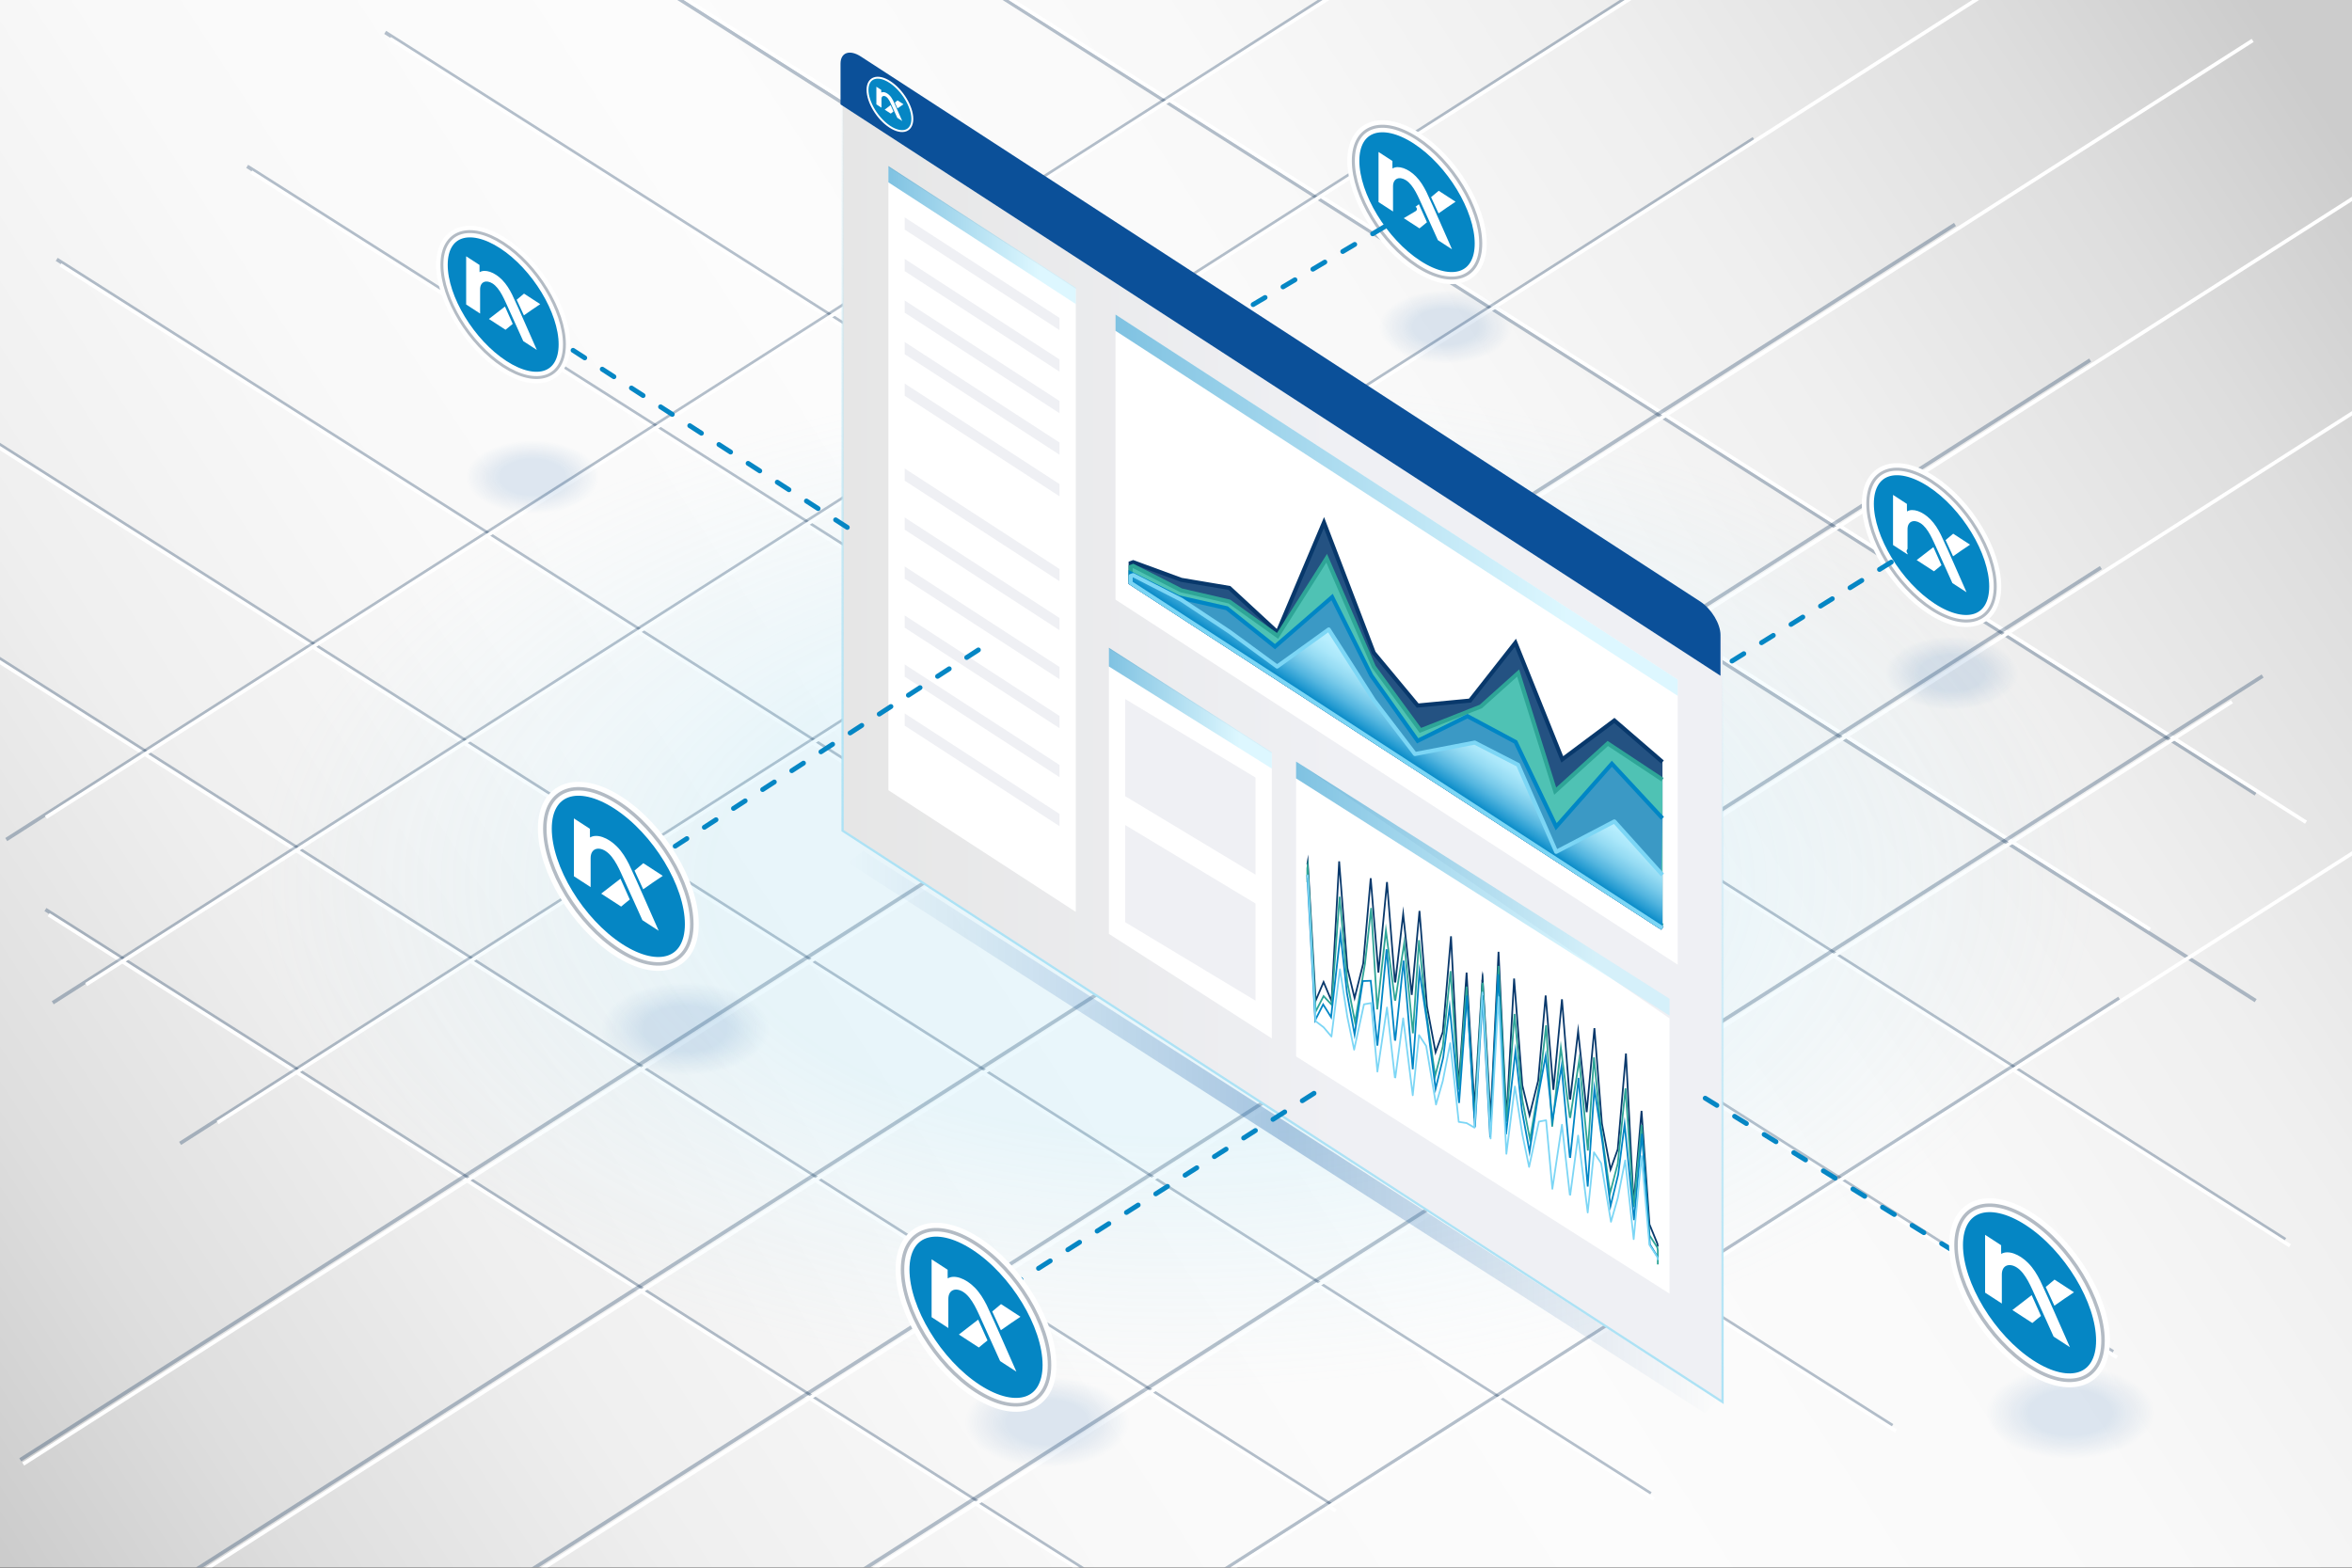 <?xml version="1.0" encoding="utf-8"?>
<!-- Generator: Adobe Illustrator 16.0.0, SVG Export Plug-In . SVG Version: 6.00 Build 0)  -->
<!DOCTYPE svg PUBLIC "-//W3C//DTD SVG 1.1//EN" "http://www.w3.org/Graphics/SVG/1.1/DTD/svg11.dtd">
<svg version="1.1" xmlns="http://www.w3.org/2000/svg" xmlns:xlink="http://www.w3.org/1999/xlink" x="0px" y="0px" width="480px"
	 height="320px" viewBox="0 0 480 320" enable-background="new 0 0 480 320" xml:space="preserve">
<rect x="0" y="0" width="480" height="320" fill="#333333" stroke="none"/>
<defs>
	<filter id="Adobe_OpacityMaskFilter" filterUnits="userSpaceOnUse" x="-4.564" y="-25.785" width="493.155" height="377.411">
		<feFlood  style="flood-color:white;flood-opacity:1" result="back"/>
		<feBlend  in="SourceGraphic" in2="back" mode="normal"/>
	</filter>
</defs>
<mask maskUnits="userSpaceOnUse" x="-4.564" y="-25.785" width="493.155" height="377.411" id="BCKGRD_1_">
	<g filter="url(#Adobe_OpacityMaskFilter)">
		
			<radialGradient id="SVGID_1_" cx="309.268" cy="189.328" r="311.64" gradientTransform="matrix(0.776 0 0 0.565 0.353 53.006)" gradientUnits="userSpaceOnUse">
			<stop  offset="0.43" style="stop-color:#FFFFFF"/>
			<stop  offset="0.481" style="stop-color:#F2F2F2"/>
			<stop  offset="0.574" style="stop-color:#D1D1D1"/>
			<stop  offset="0.698" style="stop-color:#9B9B9B"/>
			<stop  offset="0.849" style="stop-color:#515151"/>
			<stop  offset="1" style="stop-color:#000000"/>
		</radialGradient>
		<rect x="-41.498" y="-27.998" fill="url(#SVGID_1_)" width="563.996" height="375.998"/>
	</g>
</mask>
<g id="BCKGRD" mask="url(#BCKGRD_1_)">
	<linearGradient id="SVGID_2_" gradientUnits="userSpaceOnUse" x1="0.271" y1="316.493" x2="467.498" y2="11.491">
		<stop  offset="0" style="stop-color:#CCCCCC"/>
		<stop  offset="0.09" style="stop-color:#DEDEDE"/>
		<stop  offset="0.208" style="stop-color:#EFEFEF"/>
		<stop  offset="0.338" style="stop-color:#F9F9F9"/>
		<stop  offset="0.5" style="stop-color:#FCFCFC"/>
		<stop  offset="0.662" style="stop-color:#F9F9F9"/>
		<stop  offset="0.791" style="stop-color:#EFEFEF"/>
		<stop  offset="0.91" style="stop-color:#DEDEDE"/>
		<stop  offset="1" style="stop-color:#CCCCCC"/>
	</linearGradient>
	<rect x="0" fill="url(#SVGID_2_)" width="480" height="320"/>
	<g>
		<g opacity="0.3">
			
				<line fill="none" stroke="#092F56" stroke-width="0.75" stroke-miterlimit="10" x1="78.607" y1="6.61" x2="466.366" y2="253.023"/>
			
				<line fill="none" stroke="#092F56" stroke-width="0.75" stroke-miterlimit="10" x1="50.448" y1="33.956" x2="431.233" y2="275.937"/>
			
				<line fill="none" stroke="#092F56" stroke-width="0.75" stroke-miterlimit="10" x1="11.572" y1="52.944" x2="386.188" y2="291.005"/>
			
				<line fill="none" stroke="#092F56" stroke-width="0.75" stroke-miterlimit="10" x1="-2.853" y1="89.019" x2="336.865" y2="304.901"/>
			
				<line fill="none" stroke="#092F56" stroke-width="0.75" stroke-miterlimit="10" x1="-4.363" y1="131.752" x2="271.94" y2="307.338"/>
			
				<line fill="none" stroke="#092F56" stroke-width="0.75" stroke-miterlimit="10" x1="9.272" y1="185.658" x2="256.146" y2="342.541"/>
			
				<line fill="none" stroke="#092F56" stroke-width="0.75" stroke-miterlimit="10" x1="130.832" y1="-5.138" x2="460.34" y2="204.258"/>
			
				<line fill="none" stroke="#092F56" stroke-width="0.75" stroke-miterlimit="10" x1="194.914" y1="-6.603" x2="460.34" y2="162.07"/>
		</g>
		<g>
			
				<line fill="none" stroke="#FFFFFF" stroke-width="0.75" stroke-miterlimit="10" x1="-2.201" y1="90.072" x2="337.517" y2="305.955"/>
			
				<line fill="none" stroke="#FFFFFF" stroke-width="0.75" stroke-miterlimit="10" x1="-3.711" y1="132.807" x2="272.592" y2="308.392"/>
			
				<line fill="none" stroke="#FFFFFF" stroke-width="0.75" stroke-miterlimit="10" x1="9.923" y1="186.712" x2="256.798" y2="343.596"/>
			
				<line fill="none" stroke="#FFFFFF" stroke-width="0.75" stroke-miterlimit="10" x1="12.315" y1="54.057" x2="386.934" y2="292.118"/>
			
				<line fill="none" stroke="#FFFFFF" stroke-width="0.75" stroke-miterlimit="10" x1="51.253" y1="35.107" x2="432.039" y2="277.089"/>
			
				<line fill="none" stroke="#FFFFFF" stroke-width="0.75" stroke-miterlimit="10" x1="79.581" y1="7.869" x2="467.342" y2="254.283"/>
			
				<line fill="none" stroke="#FFFFFF" stroke-width="0.75" stroke-miterlimit="10" x1="127.533" y1="-8.067" x2="438.778" y2="189.724"/>
			
				<line fill="none" stroke="#FFFFFF" stroke-width="0.75" stroke-miterlimit="10" x1="195.987" y1="-6.688" x2="470.612" y2="167.832"/>
		</g>
	</g>
	<g>
		<g opacity="0.3">
			
				<line fill="none" stroke="#092F56" stroke-width="0.75" stroke-miterlimit="10" x1="432.497" y1="203.771" x2="201.484" y2="351.31"/>
			
				<line fill="none" stroke="#092F56" stroke-width="0.75" stroke-miterlimit="10" x1="461.761" y1="137.993" x2="148.25" y2="338.222"/>
			
				<line fill="none" stroke="#092F56" stroke-width="0.75" stroke-miterlimit="10" x1="428.749" y1="115.859" x2="77.952" y2="339.899"/>
			
				<line fill="none" stroke="#092F56" stroke-width="0.75" stroke-miterlimit="10" x1="426.564" y1="73.499" x2="30.135" y2="326.683"/>
			
				<line fill="none" stroke="#092F56" stroke-width="0.75" stroke-miterlimit="10" x1="398.975" y1="45.813" x2="4.139" y2="297.979"/>
			
				<line fill="none" stroke="#092F56" stroke-width="0.75" stroke-miterlimit="10" x1="357.893" y1="28.294" x2="36.758" y2="233.39"/>
			
				<line fill="none" stroke="#092F56" stroke-width="0.75" stroke-miterlimit="10" x1="351.184" y1="-12.729" x2="10.761" y2="204.688"/>
			
				<line fill="none" stroke="#092F56" stroke-width="0.75" stroke-miterlimit="10" x1="309.479" y1="-25.469" x2="1.276" y2="171.371"/>
		</g>
		<g>
			
				<line fill="none" stroke="#FFFFFF" stroke-width="0.75" stroke-miterlimit="10" x1="455.501" y1="143.229" x2="157.118" y2="333.795"/>
			
				<line fill="none" stroke="#FFFFFF" stroke-width="0.75" stroke-miterlimit="10" x1="486.031" y1="170.349" x2="221.157" y2="339.515"/>
			
				<line fill="none" stroke="#FFFFFF" stroke-width="0.75" stroke-miterlimit="10" x1="482.658" y1="82.665" x2="78.414" y2="340.842"/>
			
				<line fill="none" stroke="#FFFFFF" stroke-width="0.75" stroke-miterlimit="10" x1="488.389" y1="35.251" x2="31.559" y2="327.011"/>
			
				<line fill="none" stroke="#FFFFFF" stroke-width="0.75" stroke-miterlimit="10" x1="459.726" y1="8.25" x2="4.732" y2="298.837"/>
			
				<line fill="none" stroke="#FFFFFF" stroke-width="0.75" stroke-miterlimit="10" x1="414.47" y1="-7.203" x2="44.409" y2="229.143"/>
			
				<line fill="none" stroke="#FFFFFF" stroke-width="0.75" stroke-miterlimit="10" x1="348.228" y1="-10.203" x2="17.582" y2="200.97"/>
			
				<line fill="none" stroke="#FFFFFF" stroke-width="0.75" stroke-miterlimit="10" x1="284.507" y1="-8.881" x2="9.373" y2="166.837"/>
		</g>
	</g>
	<g>
		
			<radialGradient id="SVGID_3_" cx="240" cy="180" r="188.182" gradientTransform="matrix(1 0 0 0.55 0 81)" gradientUnits="userSpaceOnUse">
			<stop  offset="0.5" style="stop-color:#7CD6F5;stop-opacity:0.15"/>
			<stop  offset="1" style="stop-color:#ACE2F5;stop-opacity:0"/>
		</radialGradient>
		<path fill="url(#SVGID_3_)" d="M480,179.997C480,243.506,372.553,295,239.999,295C107.454,295,0,243.506,0,179.997
			C0,116.48,107.454,65,239.999,65C372.553,65,480,116.48,480,179.997z"/>
	</g>
</g>
<g id="_x32_" display="none">
	<defs>
		<filter id="Adobe_OpacityMaskFilter_1_" filterUnits="userSpaceOnUse" x="559.285" y="94.667" width="195.586" height="301.974">
			<feFlood  style="flood-color:white;flood-opacity:1" result="back"/>
			<feBlend  in="SourceGraphic" in2="back" mode="normal"/>
		</filter>
	</defs>
	<mask maskUnits="userSpaceOnUse" x="559.285" y="94.667" width="195.586" height="301.974" id="SVGID_4_" display="inline">
		<g filter="url(#Adobe_OpacityMaskFilter_1_)">
			<rect x="373.334" y="59.64" width="480" height="332"/>
			<polygon fill="#FFFFFF" points="618.5,144.141 618.667,88.474 620.167,82.974 807.334,207.308 808,377.975 710.834,312.809 			
				"/>
		</g>
	</mask>
	<linearGradient id="SVGID_5_" gradientUnits="userSpaceOnUse" x1="559.285" y1="245.653" x2="754.871" y2="245.653">
		<stop  offset="0.15" style="stop-color:#0C55A3"/>
		<stop  offset="0.679" style="stop-color:#0C53A0;stop-opacity:0.502"/>
		<stop  offset="1" style="stop-color:#0B5099;stop-opacity:0.2"/>
	</linearGradient>
	<polygon display="inline" opacity="0.2" mask="url(#SVGID_4_)" fill="url(#SVGID_5_)" points="559.285,94.667 754.871,221.68 
		754.871,396.641 559.285,269.627 	"/>
</g>
<g id="NXs">
	
		<radialGradient id="SVGID_6_" cx="398.36" cy="137.392" r="13.607" gradientTransform="matrix(1 0 0 0.55 0 61.826)" gradientUnits="userSpaceOnUse">
		<stop  offset="0.5" style="stop-color:#0C55A3;stop-opacity:0.4"/>
		<stop  offset="0.811" style="stop-color:#0C53A0;stop-opacity:0.151"/>
		<stop  offset="1" style="stop-color:#0B5099;stop-opacity:0"/>
	</radialGradient>
	<path opacity="0.3" fill="url(#SVGID_6_)" d="M384.884,143.391c-5.72-3.713-4.328-9.431,3.099-12.738
		c7.431-3.307,18.135-2.977,23.854,0.742c5.72,3.711,4.327,9.428-3.104,12.736C401.307,147.437,390.602,147.108,384.884,143.391"/>
	<g>
		<g>
			<path fill-rule="evenodd" clip-rule="evenodd" fill="#0586C4" d="M394.195,124.267c-7.168-4.656-13.005-14.274-13.005-21.44
				c0-7.164,5.837-9.209,13.005-4.556c7.162,4.651,12.995,14.274,12.995,21.444C407.19,126.874,401.357,128.919,394.195,124.267"/>
			<path fill="none" stroke="#FFFFFF" stroke-width="2.457" stroke-miterlimit="10" d="M394.195,124.267
				c-7.168-4.656-13.005-14.274-13.005-21.44c0-7.164,5.837-9.209,13.005-4.556c7.162,4.651,12.995,14.274,12.995,21.444
				C407.19,126.874,401.357,128.919,394.195,124.267"/>
			<path fill="none" stroke="#B3BBC4" stroke-width="0.614" stroke-miterlimit="10" d="M394.195,124.267
				c-7.168-4.656-13.005-14.274-13.005-21.44c0-7.164,5.837-9.209,13.005-4.556c7.162,4.651,12.995,14.274,12.995,21.444
				C407.19,126.874,401.357,128.919,394.195,124.267"/>
		</g>
		<path fill-rule="evenodd" clip-rule="evenodd" fill="#FFFFFF" d="M396.215,115.368c-0.504,0.388-1.025,0.837-1.529,1.247
			l-3.529-2.293l3.412-2.638L396.215,115.368z"/>
		<path fill-rule="evenodd" clip-rule="evenodd" fill="#FFFFFF" d="M398.447,119.021c-1.052-2.302-2.087-4.664-3.148-6.957
			c-0.784-1.68-1.763-4.257-3.38-5.281c-1.315-0.83-2.628-0.405-2.628,1.254v5.134l-2.959-1.923v-10.229l2.836,1.842v0.96
			c0,0.37,0.006,0.557,0.016,0.565c0-0.008,0.006-0.01,0.021-0.002c1.148-0.693,3.145-0.007,4.754,1.627
			c0.941,0.962,1.541,1.983,2.123,3.121c1.885,4.026,3.332,7.478,5.249,11.761L398.447,119.021z"/>
		<path fill-rule="evenodd" clip-rule="evenodd" fill="#FFFFFF" d="M397.055,110.243l1.557-1.303l3.439,2.237
			c-1.144,0.781-2.325,1.546-3.465,2.379L397.055,110.243z"/>
	</g>
	
		<line fill="none" stroke="#0586C4" stroke-width="0.992" stroke-linecap="round" stroke-miterlimit="10" stroke-dasharray="2.835,4.252" x1="392" y1="111" x2="338.334" y2="144.333"/>
	
		<radialGradient id="SVGID_7_" cx="295.026" cy="66.725" r="13.607" gradientTransform="matrix(1 0 0 0.55 0 30.026)" gradientUnits="userSpaceOnUse">
		<stop  offset="0.5" style="stop-color:#0C55A3;stop-opacity:0.4"/>
		<stop  offset="0.811" style="stop-color:#0C53A0;stop-opacity:0.151"/>
		<stop  offset="1" style="stop-color:#0B5099;stop-opacity:0"/>
	</radialGradient>
	<path opacity="0.3" fill="url(#SVGID_7_)" d="M281.55,72.724c-5.72-3.713-4.328-9.431,3.099-12.738
		c7.431-3.307,18.135-2.977,23.854,0.742c5.72,3.711,4.327,9.428-3.104,12.736C297.973,76.77,287.268,76.441,281.55,72.724"/>
	<g>
		<g>
			<path fill-rule="evenodd" clip-rule="evenodd" fill="#0586C4" d="M289.195,54.267c-7.168-4.656-13.005-14.275-13.005-21.441
				c0-7.164,5.837-9.209,13.005-4.556c7.162,4.651,12.995,14.274,12.995,21.444C302.19,56.874,296.357,58.919,289.195,54.267"/>
			<path fill="none" stroke="#FFFFFF" stroke-width="2.457" stroke-miterlimit="10" d="M289.195,54.267
				c-7.168-4.656-13.005-14.275-13.005-21.441c0-7.164,5.837-9.209,13.005-4.556c7.162,4.651,12.995,14.274,12.995,21.444
				C302.19,56.874,296.357,58.919,289.195,54.267"/>
			<path fill="none" stroke="#B3BBC4" stroke-width="0.614" stroke-miterlimit="10" d="M289.195,54.267
				c-7.168-4.656-13.005-14.275-13.005-21.441c0-7.164,5.837-9.209,13.005-4.556c7.162,4.651,12.995,14.274,12.995,21.444
				C302.19,56.874,296.357,58.919,289.195,54.267"/>
		</g>
		<path fill-rule="evenodd" clip-rule="evenodd" fill="#FFFFFF" d="M291.215,45.368c-0.504,0.388-1.028,0.838-1.528,1.247
			l-3.531-2.293l3.412-2.638L291.215,45.368z"/>
		<path fill-rule="evenodd" clip-rule="evenodd" fill="#FFFFFF" d="M293.449,49.021c-1.054-2.302-2.091-4.664-3.148-6.957
			c-0.786-1.68-1.765-4.257-3.38-5.281c-1.317-0.83-2.629-0.405-2.629,1.254v5.134l-2.961-1.924V31.018l2.837,1.842v0.96
			c0,0.37,0.004,0.557,0.017,0.565c0-0.008,0.006-0.01,0.023-0.002c1.146-0.693,3.143-0.007,4.752,1.627
			c0.941,0.962,1.543,1.983,2.123,3.121c1.885,4.026,3.333,7.478,5.249,11.761L293.449,49.021z"/>
		<path fill-rule="evenodd" clip-rule="evenodd" fill="#FFFFFF" d="M292.055,40.243l1.557-1.303l3.441,2.237
			c-1.144,0.781-2.327,1.546-3.467,2.379L292.055,40.243z"/>
	</g>
	
		<line fill="none" stroke="#0586C4" stroke-width="0.992" stroke-linecap="round" stroke-miterlimit="10" stroke-dasharray="2.835,4.252" x1="288.667" y1="42.667" x2="245.334" y2="68.333"/>
</g>
<g id="Dashbosrd">
	<g>
		<linearGradient id="SVGID_8_" gradientUnits="userSpaceOnUse" x1="173.043" y1="231.078" x2="350.637" y2="231.078">
			<stop  offset="0" style="stop-color:#0C55A3;stop-opacity:0"/>
			<stop  offset="0.5" style="stop-color:#0C55A3"/>
			<stop  offset="1" style="stop-color:#0B5099;stop-opacity:0"/>
		</linearGradient>
		<polygon opacity="0.3" fill="url(#SVGID_8_)" points="347.938,288.474 173.043,176.075 176.201,173.682 350.637,285.623 		"/>
		<linearGradient id="SVGID_9_" gradientUnits="userSpaceOnUse" x1="171.952" y1="149.839" x2="351.537" y2="149.839">
			<stop  offset="0" style="stop-color:#E6E6E6"/>
			<stop  offset="0.57" style="stop-color:#EFF0F4"/>
		</linearGradient>
		<linearGradient id="SVGID_10_" gradientUnits="userSpaceOnUse" x1="225.977" y1="204.914" x2="297.51" y2="94.764">
			<stop  offset="0" style="stop-color:#ACE2F5"/>
			<stop  offset="0.658" style="stop-color:#AEE4F6;stop-opacity:0.342"/>
			<stop  offset="0.895" style="stop-color:#B5EAFB;stop-opacity:0.105"/>
			<stop  offset="1" style="stop-color:#BBF0FF;stop-opacity:0"/>
		</linearGradient>
		<polygon fill="url(#SVGID_9_)" stroke="url(#SVGID_10_)" stroke-width="0.459" stroke-miterlimit="10" points="171.952,13.499 
			351.537,130.122 351.537,286.179 171.952,169.555 		"/>
		<g>
			<path fill="#0B5099" d="M351.121,137.94c-9.977-6.479-170.646-110.82-179.584-116.624v-8.315c0-2.295,1.861-2.947,4.157-1.458
				l171.269,111.223c2.297,1.492,4.158,4.563,4.158,6.858V137.94z"/>
		</g>
		<g>
			<polygon fill="#FFFFFF" points="259.55,211.962 226.307,190.625 226.307,132.426 259.55,153.764 			"/>
			<polygon fill="#EFF0F4" points="256.225,178.536 229.632,162.519 229.632,142.691 256.225,158.709 			"/>
			<polygon fill="#EFF0F4" points="256.225,204.256 229.632,188.238 229.632,168.411 256.225,184.429 			"/>
			
				<linearGradient id="SVGID_11_" gradientUnits="userSpaceOnUse" x1="226.307" y1="-94.235" x2="259.55" y2="-94.235" gradientTransform="matrix(1 0.649 0 1 0 81.278)">
				<stop  offset="0" style="stop-color:#0086C5"/>
				<stop  offset="0.8" style="stop-color:#BBF0FF"/>
			</linearGradient>
			<polygon opacity="0.5" fill="url(#SVGID_11_)" points="259.55,156.881 226.307,136.044 226.307,132.219 259.55,153.556 			"/>
		</g>
		<g>
			<polygon fill="#FFFFFF" points="340.713,264.053 264.505,215.636 264.505,155.448 340.713,207.868 			"/>
			<g>
				<g>
					<polyline fill="none" stroke="#08386B" stroke-width="0.349" stroke-miterlimit="10" points="320.446,224.471 322.064,210.488 
						323.816,227.015 325.392,209.87 326.917,229.322 328.678,238.73 330.154,234.593 331.827,215.046 333.391,245.647 
						335.007,226.75 336.625,249.914 338.243,253.869 338.328,254.467 					"/>
					<polyline fill="none" stroke="#2EA597" stroke-width="0.349" stroke-miterlimit="10" points="320.446,228.202 322.288,216.39 
						324.056,234.851 325.299,215.83 326.555,228.851 328.588,243.539 330.154,237.536 331.737,222.15 333.391,246.384 
						335.007,229.625 336.625,252.141 338.243,254.66 338.328,255.257 338.328,258.103 					"/>
					<polyline fill="none" stroke="#0086C5" stroke-width="0.349" stroke-miterlimit="10" points="320.446,236.354 322.148,220.024 
						324.022,242.201 325.387,222.191 327.005,233.021 328.678,246.181 330.238,239.784 331.556,229.481 333.476,249.062 
						335.095,231.439 336.712,254.013 338.328,256.629 					"/>
					<polyline fill="none" stroke="#7CD6F5" stroke-width="0.349" stroke-linejoin="round" stroke-miterlimit="10" points="
						320.446,244.009 322.064,231.796 324.022,247.5 325.299,235.219 326.761,237.444 328.771,249.395 330.154,244.574 
						331.668,236.864 333.402,252.932 335.007,235.979 336.625,254.115 338.243,256.596 338.328,257.195 					"/>
				</g>
				<g>
					<polyline fill="none" stroke="#08386B" stroke-width="0.349" stroke-miterlimit="10" points="320.381,224.425 318.767,203.977 
						317.015,222.456 315.438,203.2 313.911,220.605 312.15,227.652 310.677,221.538 309,199.745 307.44,228.253 305.821,194.292 
						304.204,228.187 302.585,199.878 302.501,200.361 					"/>
					<polyline fill="none" stroke="#2EA597" stroke-width="0.349" stroke-miterlimit="10" points="320.381,228.157 318.543,213.877 
						316.775,229.972 315.53,209.28 314.273,220.617 312.244,232.586 310.677,224.481 309.091,206.97 307.44,228.991 
						305.821,197.165 304.204,230.41 302.585,200.67 302.501,201.149 302.501,203.998 					"/>
					<polyline fill="none" stroke="#0086C5" stroke-width="0.349" stroke-miterlimit="10" points="320.381,236.31 318.68,217.694 
						316.809,228.769 315.442,215.524 313.827,224.19 312.15,235.104 310.59,226.612 309.272,214.547 307.354,231.552 
						305.737,198.866 304.12,232.167 302.501,202.522 					"/>
					<polyline fill="none" stroke="#7CD6F5" stroke-width="0.349" stroke-linejoin="round" stroke-miterlimit="10" points="
						320.381,243.965 318.767,229.583 316.809,242.666 315.529,228.67 314.067,228.938 312.061,238.195 310.677,231.516 
						309.16,221.778 307.425,235.517 305.821,203.521 304.204,232.387 302.585,202.606 302.501,203.089 					"/>
				</g>
			</g>
			<g>
				<g>
					<polyline fill="none" stroke="#08386B" stroke-width="0.349" stroke-miterlimit="10" points="284.744,200.541 286.362,186.559 
						288.113,203.085 289.689,185.94 291.214,205.394 292.975,214.797 294.452,210.662 296.124,191.117 297.684,221.715 
						299.303,198.521 300.922,225.985 302.54,199.849 302.624,200.443 					"/>
					<polyline fill="none" stroke="#2EA597" stroke-width="0.349" stroke-miterlimit="10" points="284.744,204.27 286.583,192.458 
						288.349,210.922 289.597,191.897 290.851,204.921 292.883,219.609 294.452,213.607 296.034,198.222 297.684,222.453 
						299.303,201.396 300.922,228.212 302.54,200.638 302.624,201.234 302.624,204.079 					"/>
					<polyline fill="none" stroke="#0086C5" stroke-width="0.349" stroke-miterlimit="10" points="284.744,212.422 286.445,196.091 
						288.316,218.268 289.684,198.259 291.301,209.092 292.975,222.249 294.535,215.855 295.854,205.548 297.772,225.133 
						299.391,203.21 301.006,230.08 302.624,202.604 					"/>
					<polyline fill="none" stroke="#7CD6F5" stroke-width="0.349" stroke-linejoin="round" stroke-miterlimit="10" points="
						284.744,220.076 286.362,207.866 288.316,223.569 289.597,211.289 291.058,213.511 293.064,225.465 294.452,220.642 
						295.966,212.935 297.7,228.999 299.303,229.244 300.922,230.185 302.54,202.577 302.624,203.171 					"/>
				</g>
				<g>
					<polyline fill="none" stroke="#08386B" stroke-width="0.349" stroke-miterlimit="10" points="284.677,200.497 283.06,180.048 
						281.308,198.525 279.735,179.271 278.208,196.677 276.446,203.72 274.971,197.608 273.297,175.816 271.738,204.324 
						270.119,200.454 268.5,204.253 266.882,175.948 266.798,176.43 					"/>
					<polyline fill="none" stroke="#2EA597" stroke-width="0.349" stroke-miterlimit="10" points="284.677,204.228 282.841,189.949 
						281.072,206.043 279.827,185.349 278.571,196.689 276.538,208.653 274.971,200.554 273.387,183.043 271.738,205.063 
						270.119,203.329 268.5,206.479 266.882,176.741 266.798,177.219 266.798,180.065 					"/>
					<polyline fill="none" stroke="#0086C5" stroke-width="0.349" stroke-miterlimit="10" points="284.677,212.381 282.977,193.767 
						281.102,213.435 279.738,200.194 278.12,200.257 276.446,211.171 274.887,202.684 273.57,190.613 271.65,207.625 
						270.031,205.029 268.413,208.235 266.798,178.596 					"/>
					<polyline fill="none" stroke="#7CD6F5" stroke-width="0.349" stroke-linejoin="round" stroke-miterlimit="10" points="
						284.677,220.035 283.06,205.654 281.102,218.737 279.826,204.739 278.364,205.006 276.353,214.263 274.971,207.586 
						273.457,197.85 271.723,211.588 270.119,209.686 268.5,208.453 266.882,178.678 266.798,179.157 					"/>
				</g>
			</g>
			
				<linearGradient id="SVGID_12_" gradientUnits="userSpaceOnUse" x1="264.505" y1="-96.414" x2="340.713" y2="-96.414" gradientTransform="matrix(1 0.649 0 1 0 81.278)">
				<stop  offset="0" style="stop-color:#0086C5"/>
				<stop  offset="0.8" style="stop-color:#BBF0FF"/>
			</linearGradient>
			<polygon opacity="0.5" fill="url(#SVGID_12_)" points="340.713,207.308 264.505,158.889 264.505,155.448 340.713,203.868 			"/>
		</g>
		<g>
			<polygon fill="#FFFFFF" points="342.391,196.912 227.657,122.401 227.657,64.205 342.391,138.713 			"/>
			<g>
				<g>
					<polyline fill="#245282" stroke="#08386B" stroke-width="0.831" stroke-miterlimit="10" points="339.284,155.541 
						329.463,147.066 318.834,155.01 309.273,131.203 300.004,143.003 289.32,144.017 280.365,133.247 270.198,106.659 
						260.724,129.083 250.905,120.013 241.084,118.36 231.264,114.758 230.743,114.942 230.743,118.978 241.084,125.695 
						250.905,132.072 260.724,138.447 270.543,144.826 280.365,151.203 290.185,157.58 300.004,163.957 309.824,170.334 
						319.646,176.712 329.463,183.089 339.284,189.465 					"/>
				</g>
				<g>
					<polyline fill="#4FC2B4" stroke="#2EA597" stroke-width="0.831" stroke-miterlimit="10" points="339.284,159.148 
						328.119,151.756 317.388,161.492 309.828,137.381 302.207,144.212 289.874,149.088 280.365,136.096 270.751,113.947 
						260.724,129.796 250.905,122.793 241.084,120.512 231.264,115.524 230.743,115.706 230.743,118.458 241.084,125.174 
						250.905,131.551 260.724,137.928 270.543,144.305 280.365,150.683 290.185,157.062 300.004,163.436 309.824,169.813 
						319.646,176.191 329.463,182.569 339.284,188.944 					"/>
				</g>
				<g>
					<polyline fill="#3B99C5" stroke="#0086C5" stroke-width="0.831" stroke-miterlimit="10" points="339.284,167.032 
						328.95,155.896 317.588,168.749 309.303,151.449 299.484,146.187 289.32,151.223 279.844,137.872 271.86,121.873 
						260.204,131.993 250.384,124.155 240.563,121.928 230.743,117.033 230.743,118.978 240.563,125.357 250.384,131.734 
						260.204,138.109 270.023,144.487 279.844,150.865 289.664,157.244 299.484,163.619 309.303,169.995 319.124,176.374 
						328.943,182.752 338.763,189.127 					"/>
				</g>
				<linearGradient id="SVGID_13_" gradientUnits="userSpaceOnUse" x1="284.694" y1="154.016" x2="292.342" y2="142.239">
					<stop  offset="0" style="stop-color:#0086C5"/>
					<stop  offset="0.108" style="stop-color:#259BD1"/>
					<stop  offset="0.26" style="stop-color:#53B5DF"/>
					<stop  offset="0.413" style="stop-color:#78CAEA"/>
					<stop  offset="0.564" style="stop-color:#95DBF3"/>
					<stop  offset="0.713" style="stop-color:#AAE7FA"/>
					<stop  offset="0.86" style="stop-color:#B7EEFE"/>
					<stop  offset="1" style="stop-color:#BBF0FF"/>
				</linearGradient>
				
					<polyline fill="url(#SVGID_13_)" stroke="#7CD6F5" stroke-width="0.831" stroke-linejoin="round" stroke-miterlimit="10" points="
					339.284,178.592 329.463,167.671 317.588,173.877 309.824,156.127 300.96,151.577 288.766,153.912 280.365,142.897 
					271.167,128.488 260.636,136.061 250.905,128.938 241.084,122.422 231.264,117.398 230.743,117.58 230.743,118.978 
					241.084,125.695 250.905,132.072 260.724,138.447 270.543,144.826 280.365,151.203 290.185,157.58 300.004,163.957 
					309.824,170.334 319.646,176.712 329.463,183.089 339.284,189.465 				"/>
			</g>
			
				<linearGradient id="SVGID_14_" gradientUnits="userSpaceOnUse" x1="227.657" y1="-163.251" x2="342.391" y2="-163.251" gradientTransform="matrix(1 0.649 0 1 0 81.278)">
				<stop  offset="0" style="stop-color:#0086C5"/>
				<stop  offset="0.8" style="stop-color:#BBF0FF"/>
			</linearGradient>
			<polygon opacity="0.5" fill="url(#SVGID_14_)" points="342.391,142.038 227.657,67.529 227.657,64.205 342.391,138.713 			"/>
		</g>
		<g>
			<polygon fill="#FFFFFF" points="219.55,186.139 181.307,161.303 181.307,34.103 219.55,58.94 			"/>
			<polygon fill="#EFF0F4" points="216.225,118.636 184.632,98.119 184.632,95.625 216.225,116.143 			"/>
			<polygon fill="#EFF0F4" points="216.225,128.636 184.632,108.119 184.632,105.625 216.225,126.143 			"/>
			<polygon fill="#EFF0F4" points="216.225,138.637 184.632,118.119 184.632,115.625 216.225,136.143 			"/>
			<polygon fill="#EFF0F4" points="216.225,148.637 184.632,128.119 184.632,125.625 216.225,146.143 			"/>
			<polygon fill="#EFF0F4" points="216.225,158.637 184.632,138.119 184.632,135.625 216.225,156.143 			"/>
			<polygon fill="#EFF0F4" points="216.225,168.637 184.632,148.119 184.632,145.625 216.225,166.143 			"/>
			<polygon fill="#EFF0F4" points="216.225,67.381 184.632,46.864 184.632,44.37 216.225,64.887 			"/>
			<polygon fill="#EFF0F4" points="216.225,75.861 184.632,55.344 184.632,52.851 216.225,73.367 			"/>
			<polygon fill="#EFF0F4" points="216.225,84.342 184.632,63.824 184.632,61.33 216.225,81.847 			"/>
			<polygon fill="#EFF0F4" points="216.225,92.821 184.632,72.304 184.632,69.81 216.225,90.328 			"/>
			<polygon fill="#EFF0F4" points="216.225,101.303 184.632,80.786 184.632,78.292 216.225,98.81 			"/>
			
				<linearGradient id="SVGID_15_" gradientUnits="userSpaceOnUse" x1="181.307" y1="-163.459" x2="219.55" y2="-163.459" gradientTransform="matrix(1 0.649 0 1 0 81.278)">
				<stop  offset="0" style="stop-color:#0086C5"/>
				<stop  offset="0.8" style="stop-color:#BBF0FF"/>
			</linearGradient>
			<polygon opacity="0.5" fill="url(#SVGID_15_)" points="219.55,62.058 181.307,37.221 181.307,33.896 219.55,58.732 			"/>
		</g>
		<g>
			
				<path fill-rule="evenodd" clip-rule="evenodd" fill="#0586C4" stroke="#FFFFFF" stroke-width="0.389" stroke-miterlimit="10" d="
				M181.619,25.884c-2.521-1.638-4.574-5.021-4.574-7.542s2.053-3.24,4.574-1.603c2.52,1.636,4.572,5.021,4.572,7.543
				C186.19,26.801,184.138,27.521,181.619,25.884"/>
			<path fill-rule="evenodd" clip-rule="evenodd" fill="#FFFFFF" d="M182.33,22.753c-0.177,0.136-0.361,0.294-0.538,0.439
				l-1.242-0.807l1.2-0.928L182.33,22.753z"/>
			<path fill-rule="evenodd" clip-rule="evenodd" fill="#FFFFFF" d="M183.115,24.039c-0.371-0.81-0.735-1.641-1.107-2.447
				c-0.276-0.591-0.621-1.498-1.189-1.858c-0.463-0.292-0.925-0.143-0.925,0.441v1.806l-1.042-0.676v-3.599l0.998,0.648v0.338
				c0,0.13,0.002,0.196,0.006,0.199c0-0.003,0.002-0.003,0.008-0.001c0.404-0.243,1.105-0.002,1.672,0.573
				c0.331,0.338,0.542,0.697,0.747,1.097c0.663,1.416,1.172,2.63,1.846,4.138L183.115,24.039z"/>
			<path fill-rule="evenodd" clip-rule="evenodd" fill="#FFFFFF" d="M182.625,20.951l0.547-0.458l1.211,0.787
				c-0.402,0.275-0.819,0.544-1.22,0.837L182.625,20.951z"/>
		</g>
	</g>
</g>
<g id="NX">
	
		<line fill="none" stroke="#0586C4" stroke-width="0.992" stroke-linecap="round" stroke-miterlimit="10" stroke-dasharray="2.835,4.252" x1="398.667" y1="255.333" x2="348" y2="224.167"/>
	
		<radialGradient id="SVGID_16_" cx="422.527" cy="288.338" r="17.209" gradientTransform="matrix(1 0 0 0.55 0 129.752)" gradientUnits="userSpaceOnUse">
		<stop  offset="0.5" style="stop-color:#0C55A3;stop-opacity:0.4"/>
		<stop  offset="0.811" style="stop-color:#0C53A0;stop-opacity:0.151"/>
		<stop  offset="1" style="stop-color:#0B5099;stop-opacity:0"/>
	</radialGradient>
	<path opacity="0.3" fill="url(#SVGID_16_)" d="M405.481,295.924c-7.231-4.698-5.471-11.927,3.92-16.112
		c9.398-4.179,22.935-3.76,30.17,0.942c7.233,4.688,5.473,11.924-3.927,16.103C426.254,301.042,412.714,300.626,405.481,295.924"/>
	<g>
		<g>
			<path fill-rule="evenodd" clip-rule="evenodd" fill="#0586C4" d="M414.195,278.883c-8.27-5.371-15.005-16.471-15.005-24.738
				s6.735-10.627,15.005-5.258c8.264,5.366,14.995,16.47,14.995,24.743C429.19,281.892,422.459,284.252,414.195,278.883"/>
			<path fill="none" stroke="#FFFFFF" stroke-width="2.835" stroke-miterlimit="10" d="M414.195,278.883
				c-8.27-5.371-15.005-16.471-15.005-24.738s6.735-10.627,15.005-5.258c8.264,5.366,14.995,16.47,14.995,24.743
				C429.19,281.892,422.459,284.252,414.195,278.883"/>
			<path fill="none" stroke="#B3BBC4" stroke-width="0.709" stroke-miterlimit="10" d="M414.195,278.883
				c-8.27-5.371-15.005-16.471-15.005-24.738s6.735-10.627,15.005-5.258c8.264,5.366,14.995,16.47,14.995,24.743
				C429.19,281.892,422.459,284.252,414.195,278.883"/>
		</g>
		<path fill-rule="evenodd" clip-rule="evenodd" fill="#FFFFFF" d="M416.527,268.615c-0.582,0.447-1.186,0.966-1.764,1.439
			l-4.074-2.647l3.938-3.044L416.527,268.615z"/>
		<path fill-rule="evenodd" clip-rule="evenodd" fill="#FFFFFF" d="M419.104,272.83c-1.216-2.656-2.411-5.381-3.633-8.027
			c-0.905-1.938-2.036-4.912-3.899-6.094c-1.519-0.957-3.034-0.467-3.034,1.447v5.924l-3.416-2.219v-11.805l3.273,2.126v1.108
			c0,0.427,0.006,0.644,0.02,0.654c0-0.011,0.006-0.012,0.025-0.005c1.324-0.798,3.627-0.007,5.484,1.88
			c1.086,1.108,1.779,2.287,2.449,3.599c2.176,4.646,3.846,8.628,6.056,13.571L419.104,272.83z"/>
		<path fill-rule="evenodd" clip-rule="evenodd" fill="#FFFFFF" d="M417.496,262.702l1.795-1.505l3.971,2.582
			c-1.319,0.902-2.685,1.783-4,2.746L417.496,262.702z"/>
	</g>
	
		<radialGradient id="SVGID_17_" cx="213.693" cy="290.269" r="16.809" gradientTransform="matrix(1 0 0 0.55 0 130.621)" gradientUnits="userSpaceOnUse">
		<stop  offset="0.5" style="stop-color:#0C55A3;stop-opacity:0.4"/>
		<stop  offset="0.811" style="stop-color:#0C53A0;stop-opacity:0.151"/>
		<stop  offset="1" style="stop-color:#0B5099;stop-opacity:0"/>
	</radialGradient>
	<path opacity="0.3" fill="url(#SVGID_17_)" d="M197.045,297.68c-7.063-4.589-5.344-11.649,3.829-15.737
		c9.18-4.082,22.402-3.673,29.468,0.92c7.064,4.579,5.345,11.646-3.835,15.729C217.334,302.679,204.11,302.272,197.045,297.68"/>
	
		<line fill="none" stroke="#0586C4" stroke-width="0.992" stroke-linecap="round" stroke-miterlimit="10" stroke-dasharray="2.835,4.252" x1="268.167" y1="223.166" x2="198.667" y2="267.333"/>
	<g>
		<g>
			<path fill-rule="evenodd" clip-rule="evenodd" fill="#0586C4" d="M199.195,283.883c-8.27-5.371-15.005-16.471-15.005-24.738
				s6.735-10.627,15.005-5.258c8.264,5.366,14.995,16.47,14.995,24.743C214.19,286.892,207.459,289.252,199.195,283.883"/>
			<path fill="none" stroke="#FFFFFF" stroke-width="2.835" stroke-miterlimit="10" d="M199.195,283.883
				c-8.27-5.371-15.005-16.471-15.005-24.738s6.735-10.627,15.005-5.258c8.264,5.366,14.995,16.47,14.995,24.743
				C214.19,286.892,207.459,289.252,199.195,283.883"/>
			<path fill="none" stroke="#B3BBC4" stroke-width="0.709" stroke-miterlimit="10" d="M199.195,283.883
				c-8.27-5.371-15.005-16.471-15.005-24.738s6.735-10.627,15.005-5.258c8.264,5.366,14.995,16.47,14.995,24.743
				C214.19,286.892,207.459,289.252,199.195,283.883"/>
		</g>
		<path fill-rule="evenodd" clip-rule="evenodd" fill="#FFFFFF" d="M201.527,273.615c-0.582,0.447-1.186,0.966-1.764,1.439
			l-4.074-2.647l3.938-3.044L201.527,273.615z"/>
		<path fill-rule="evenodd" clip-rule="evenodd" fill="#FFFFFF" d="M204.104,277.83c-1.216-2.656-2.411-5.381-3.633-8.027
			c-0.905-1.938-2.036-4.912-3.899-6.094c-1.519-0.957-3.034-0.467-3.034,1.447v5.924l-3.416-2.219v-11.805l3.273,2.126v1.108
			c0,0.427,0.006,0.644,0.02,0.654c0-0.011,0.006-0.012,0.025-0.005c1.324-0.798,3.627-0.007,5.484,1.88
			c1.086,1.108,1.779,2.287,2.449,3.599c2.176,4.646,3.846,8.628,6.056,13.571L204.104,277.83z"/>
		<path fill-rule="evenodd" clip-rule="evenodd" fill="#FFFFFF" d="M202.496,267.702l1.795-1.505l3.971,2.582
			c-1.319,0.902-2.685,1.783-4,2.746L202.496,267.702z"/>
	</g>
	
		<line fill="none" stroke="#0586C4" stroke-width="0.992" stroke-linecap="round" stroke-miterlimit="10" stroke-dasharray="2.835,4.252" x1="199.667" y1="132.666" x2="130.667" y2="177.333"/>
	<g>
		<g>
			<path fill-rule="evenodd" clip-rule="evenodd" fill="#0586C4" d="M126.195,193.883c-8.27-5.371-15.005-16.471-15.005-24.738
				s6.735-10.627,15.005-5.258c8.264,5.366,14.995,16.47,14.995,24.743C141.19,196.892,134.459,199.252,126.195,193.883"/>
			<path fill="none" stroke="#FFFFFF" stroke-width="2.835" stroke-miterlimit="10" d="M126.195,193.883
				c-8.27-5.371-15.005-16.471-15.005-24.738s6.735-10.627,15.005-5.258c8.264,5.366,14.995,16.47,14.995,24.743
				C141.19,196.892,134.459,199.252,126.195,193.883"/>
			<path fill="none" stroke="#B3BBC4" stroke-width="0.709" stroke-miterlimit="10" d="M126.195,193.883
				c-8.27-5.371-15.005-16.471-15.005-24.738s6.735-10.627,15.005-5.258c8.264,5.366,14.995,16.47,14.995,24.743
				C141.19,196.892,134.459,199.252,126.195,193.883"/>
		</g>
		<path fill-rule="evenodd" clip-rule="evenodd" fill="#FFFFFF" d="M128.527,183.615c-0.582,0.447-1.186,0.966-1.764,1.439
			l-4.074-2.647l3.938-3.044L128.527,183.615z"/>
		<path fill-rule="evenodd" clip-rule="evenodd" fill="#FFFFFF" d="M131.104,187.83c-1.216-2.656-2.411-5.381-3.633-8.027
			c-0.905-1.938-2.036-4.912-3.899-6.094c-1.519-0.957-3.034-0.467-3.034,1.447v5.924l-3.416-2.219v-11.805l3.273,2.126v1.108
			c0,0.427,0.006,0.644,0.02,0.654c0-0.011,0.006-0.012,0.025-0.005c1.324-0.798,3.627-0.007,5.484,1.88
			c1.086,1.108,1.779,2.287,2.449,3.599c2.176,4.646,3.846,8.628,6.056,13.571L131.104,187.83z"/>
		<path fill-rule="evenodd" clip-rule="evenodd" fill="#FFFFFF" d="M129.496,177.702l1.795-1.505l3.971,2.582
			c-1.319,0.902-2.685,1.783-4,2.746L129.496,177.702z"/>
	</g>
	<g>
		<g>
			<path fill-rule="evenodd" clip-rule="evenodd" fill="#0586C4" d="M102.695,74.671C95.803,70.194,90.19,60.946,90.19,54.055
				c0-6.889,5.612-8.856,12.504-4.381c6.886,4.472,12.496,13.725,12.496,20.619C115.19,77.178,109.581,79.145,102.695,74.671"/>
			<path fill="none" stroke="#FFFFFF" stroke-width="2.362" stroke-miterlimit="10" d="M102.695,74.671
				C95.803,70.194,90.19,60.946,90.19,54.055c0-6.889,5.612-8.856,12.504-4.381c6.886,4.472,12.496,13.725,12.496,20.619
				C115.19,77.178,109.581,79.145,102.695,74.671"/>
			<path fill="none" stroke="#B3BBC4" stroke-width="0.591" stroke-miterlimit="10" d="M102.695,74.671
				C95.803,70.194,90.19,60.946,90.19,54.055c0-6.889,5.612-8.856,12.504-4.381c6.886,4.472,12.496,13.725,12.496,20.619
				C115.19,77.178,109.581,79.145,102.695,74.671"/>
		</g>
		<path fill-rule="evenodd" clip-rule="evenodd" fill="#FFFFFF" d="M104.638,66.114c-0.485,0.374-0.989,0.806-1.47,1.199
			l-3.395-2.205l3.281-2.537L104.638,66.114z"/>
		<path fill-rule="evenodd" clip-rule="evenodd" fill="#FFFFFF" d="M106.786,69.627c-1.013-2.213-2.011-4.483-3.027-6.689
			c-0.756-1.615-1.697-4.093-3.25-5.078c-1.266-0.797-2.528-0.389-2.528,1.207v4.936l-2.847-1.849v-9.837l2.728,1.771v0.924
			c0,0.355,0.003,0.536,0.016,0.543c0-0.008,0.006-0.009,0.022-0.003c1.102-0.666,3.021-0.006,4.569,1.565
			c0.905,0.925,1.484,1.907,2.042,3c1.813,3.871,3.205,7.19,5.047,11.31L106.786,69.627z"/>
		<path fill-rule="evenodd" clip-rule="evenodd" fill="#FFFFFF" d="M105.445,61.187l1.497-1.254l3.31,2.151
			c-1.1,0.752-2.238,1.486-3.334,2.289L105.445,61.187z"/>
	</g>
	
		<line fill="none" stroke="#0586C4" stroke-width="0.992" stroke-linecap="round" stroke-miterlimit="10" stroke-dasharray="2.835,4.252" x1="111" y1="67.667" x2="175" y2="109"/>
	
		<radialGradient id="SVGID_18_" cx="108.693" cy="97.391" r="13.607" gradientTransform="matrix(1 0 0 0.55 0 43.826)" gradientUnits="userSpaceOnUse">
		<stop  offset="0.5" style="stop-color:#0C55A3;stop-opacity:0.4"/>
		<stop  offset="0.811" style="stop-color:#0C53A0;stop-opacity:0.151"/>
		<stop  offset="1" style="stop-color:#0B5099;stop-opacity:0"/>
	</radialGradient>
	<path opacity="0.3" fill="url(#SVGID_18_)" d="M95.217,103.391c-5.72-3.714-4.328-9.431,3.099-12.738
		c7.431-3.308,18.135-2.977,23.854,0.741c5.72,3.711,4.327,9.428-3.104,12.736C111.64,107.437,100.935,107.108,95.217,103.391"/>
	
		<radialGradient id="SVGID_19_" cx="139.861" cy="210.004" r="17.209" gradientTransform="matrix(1 0 0 0.55 0 94.502)" gradientUnits="userSpaceOnUse">
		<stop  offset="0.5" style="stop-color:#0C55A3;stop-opacity:0.4"/>
		<stop  offset="0.811" style="stop-color:#0C53A0;stop-opacity:0.151"/>
		<stop  offset="1" style="stop-color:#0B5099;stop-opacity:0"/>
	</radialGradient>
	<path opacity="0.3" fill="url(#SVGID_19_)" d="M122.815,217.591c-7.231-4.698-5.471-11.927,3.92-16.113
		c9.399-4.178,22.935-3.759,30.17,0.943c7.232,4.687,5.472,11.924-3.927,16.103C143.588,222.709,130.049,222.293,122.815,217.591"/>
</g>
</svg>
